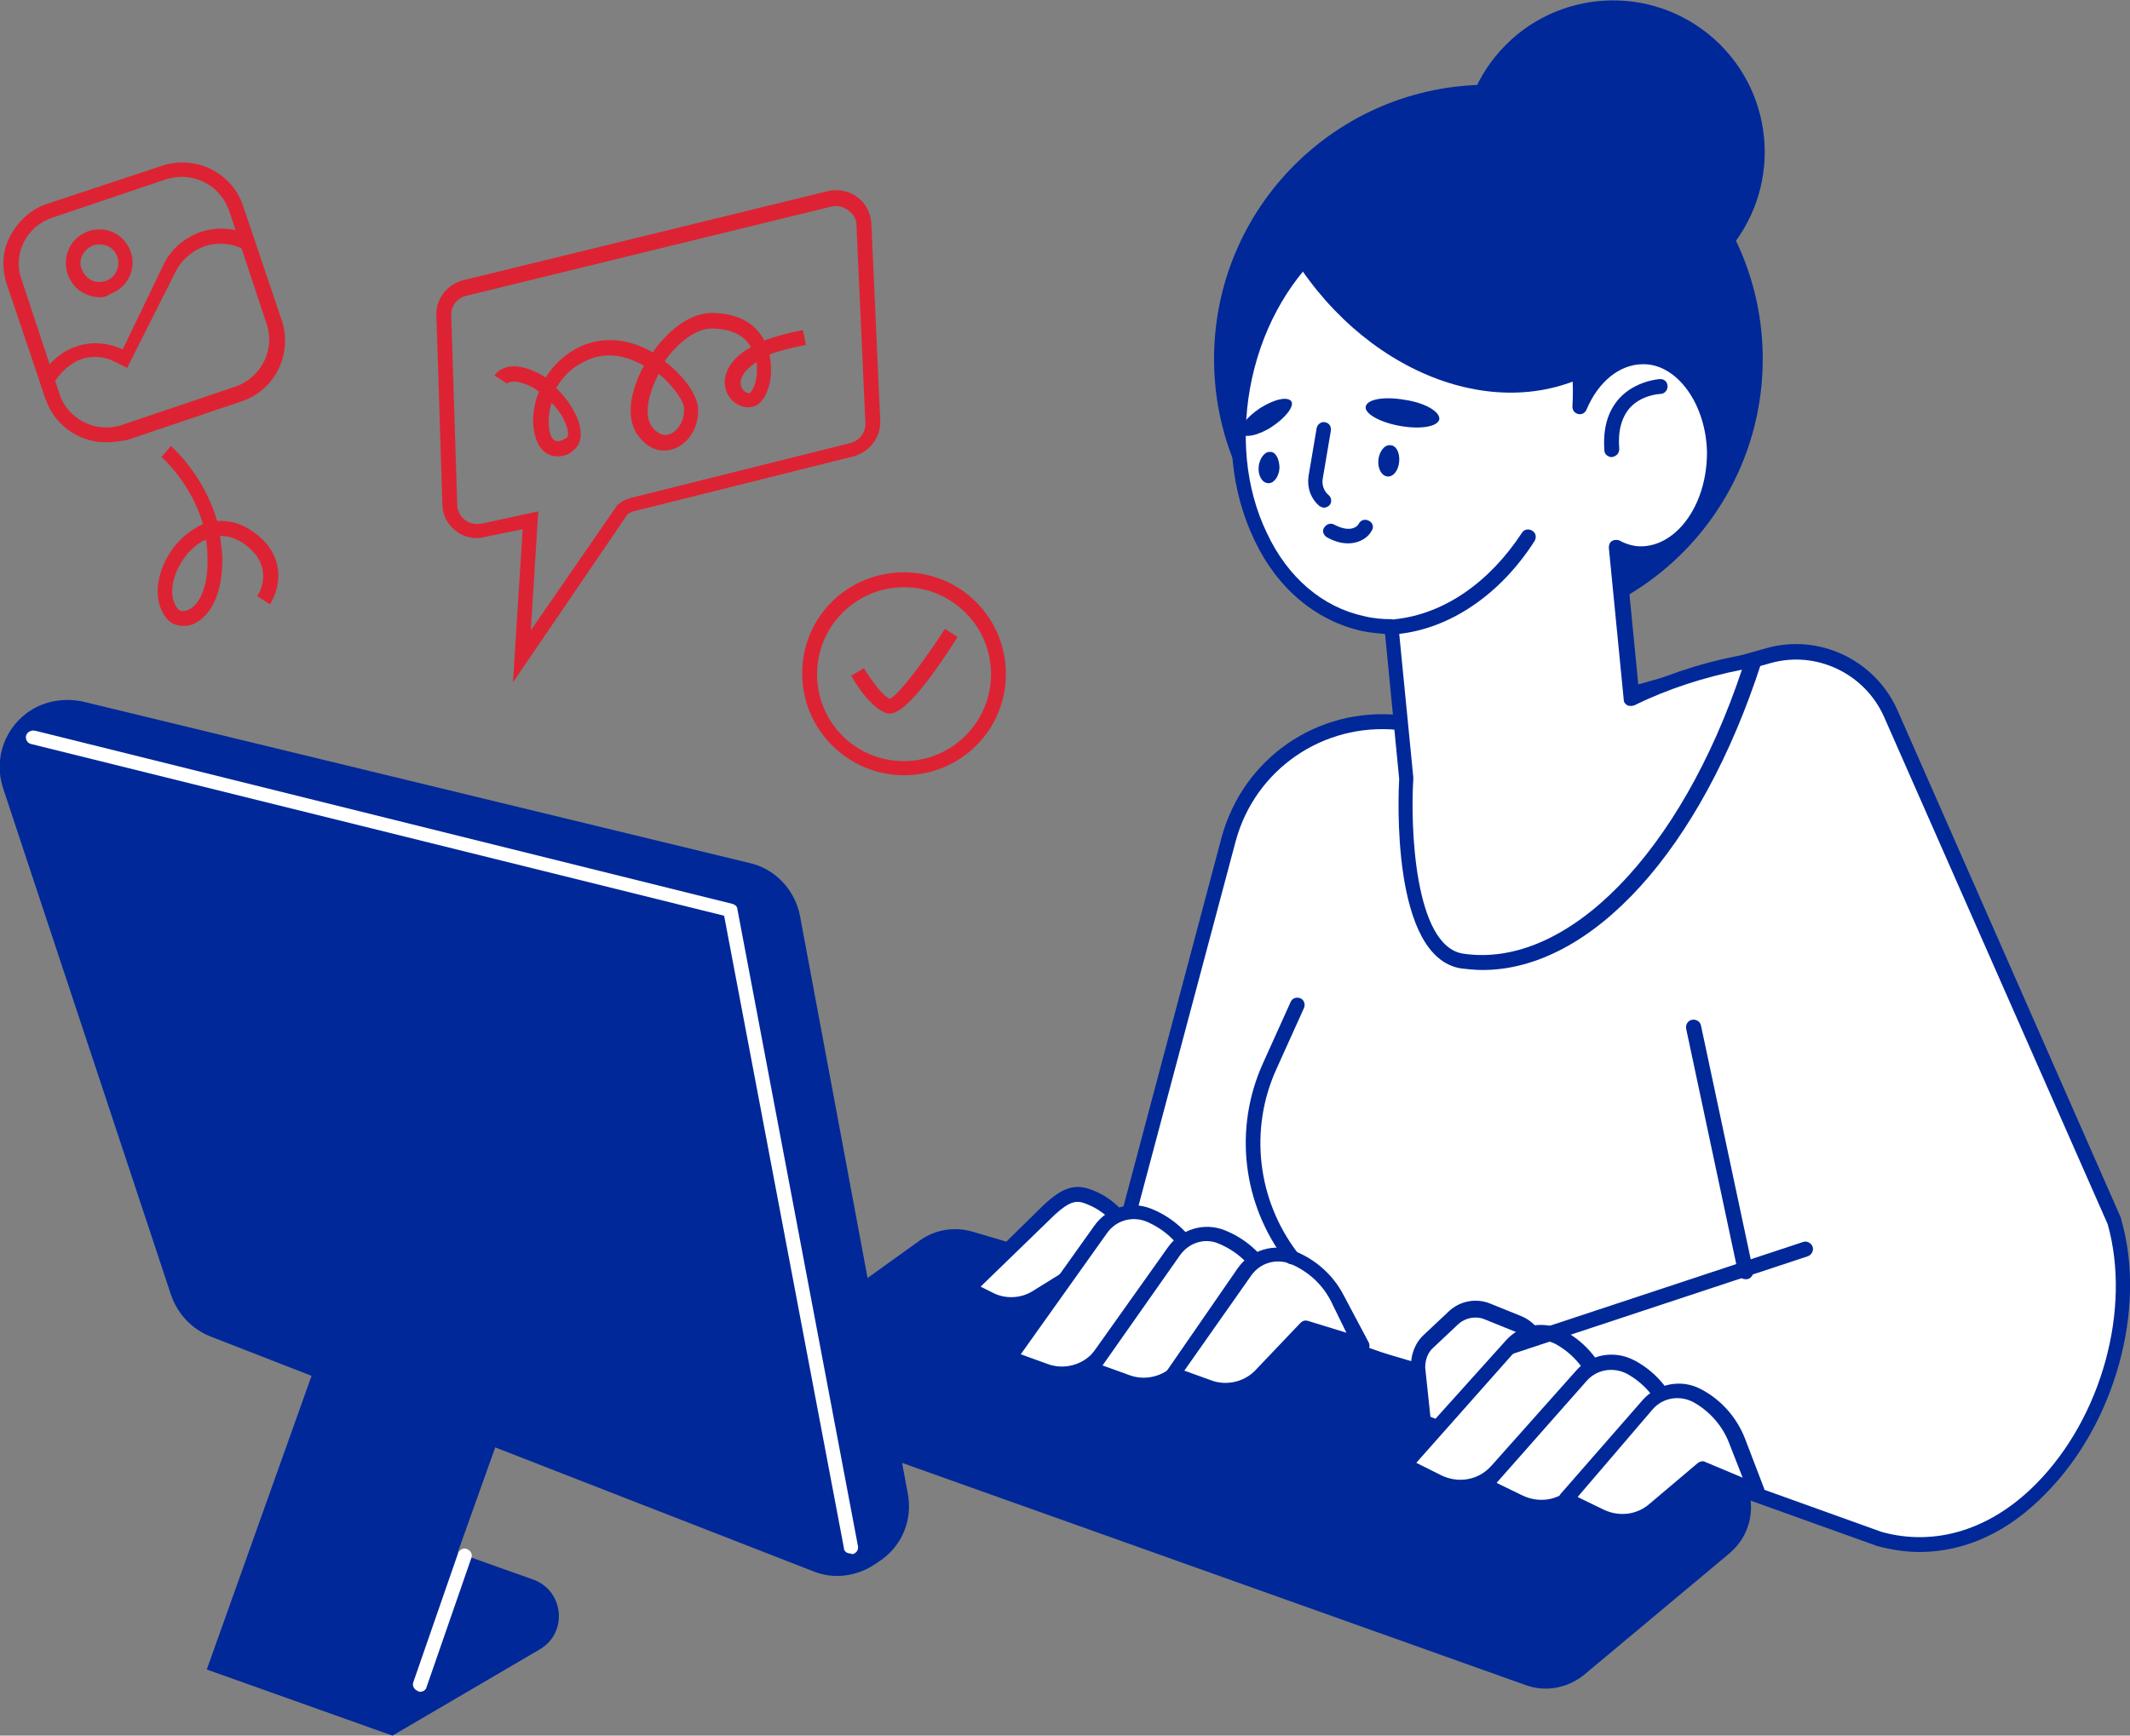 <?xml version="1.0" encoding="utf-8"?>
<!-- Generator: Adobe Illustrator 27.2.0, SVG Export Plug-In . SVG Version: 6.00 Build 0)  -->
<svg version="1.1" id="Layer_1" xmlns="http://www.w3.org/2000/svg" xmlns:xlink="http://www.w3.org/1999/xlink" x="0px" y="0px"
	 viewBox="0 0 286.5 233.5" style="enable-background:new 0 0 286.5 233.5;" xml:space="preserve">
<rect x="0" y="0" width="286.5" height="233.5" fill="#808080" stroke="none"/>
<style type="text/css">
	.st0{display:none;}
	.st1{display:inline;}
	.st2{fill:#FFFFFF;}
	.st3{clip-path:url(#SVGID_00000182488300497431082640000016572214059386739336_);fill:#FFFFFF;}
	.st4{fill:#E4F1F7;}
	.st5{fill:#002899;}
	.st6{fill:#DD2333;}
</style>
<g id="Layer_2_00000003093043477599067430000002664641141178538675_" class="st0">
	<g class="st1">
		<g>
			<rect id="SVGID_1_" x="-6157.3" y="-718" class="st2" width="6602.9" height="1370.6"/>
		</g>
		<g>
			<defs>
				<rect id="SVGID_00000169538654642442566520000016722526662234287752_" x="-6157.3" y="-718" width="6602.9" height="1370.6"/>
			</defs>
			<clipPath id="SVGID_00000000923888652154991790000000788406314875329964_">
				<use xlink:href="#SVGID_00000169538654642442566520000016722526662234287752_"  style="overflow:visible;"/>
			</clipPath>
			
				<rect x="-6157.3" y="-718" style="clip-path:url(#SVGID_00000000923888652154991790000000788406314875329964_);fill:#FFFFFF;" width="6602.9" height="1370.6"/>
		</g>
	</g>
	<g class="st1">
		<rect x="-11.6" y="-0.7" class="st4" width="302.9" height="234.1"/>
	</g>
</g>
<g id="_x3C_Layer_x3E_">
	<g>
		<g>
			<g>
				<path class="st2" d="M201.2,98.6l36.6-10.3c6.6-1.9,13.6,1.4,16.4,7.7l30.1,68.4c5.9,20.5-11.1,48.4-31.7,42.7L150,170.1
					l15.2-57.2c2.7-10.2,12.4-16.8,22.9-15.7L201.2,98.6z"/>
				<path class="st5" d="M258.2,208.8c-1.9,0-3.8-0.3-5.7-0.8l-102.8-36.9c-0.5-0.2-0.8-0.7-0.6-1.2l15.2-57.2
					c2.9-10.7,12.9-17.6,23.9-16.5l13,1.3l36.4-10.3c7.1-2,14.6,1.6,17.6,8.3l30.1,68.4c0,0,0,0.1,0,0.1c3.5,12-0.8,27.5-10.1,36.9
					C270.2,206.1,264.3,208.8,258.2,208.8z M151.2,169.5l101.9,36.6c7.2,2,14.7-0.3,20.8-6.5c8.8-8.9,12.8-23.5,9.6-34.9l-30.1-68.3
					c-2.6-5.8-9.1-8.9-15.2-7.2l-36.6,10.3c-0.1,0-0.2,0.1-0.4,0L188,98.2c-10-1-19.2,5.3-21.8,15L151.2,169.5z"/>
			</g>
			<ellipse class="st5" cx="200.2" cy="48.3" rx="36.9" ry="36.9"/>
			
				<ellipse transform="matrix(0.63 -0.776 0.776 0.63 64.372 176.062)" class="st5" cx="217.1" cy="20.4" rx="20.4" ry="20.4"/>
			<g>
				<g>
					<path class="st2" d="M183.3,83.9c1.3,0.3,2.6,0.4,3.8,0.4l2,20.4c0,0-1.4,23.2,7.5,24.5c15.3,2.2,31.1-14.9,39.1-40.5
						c-5.6,0.9-11.1,2.6-16.4,5.1l-2-20.4c1,0.5,2.1,0.9,3.3,0.9c5.5,0.1,10-6,9.9-13.6c-0.1-7-4.3-12.8-9.4-12.9
						c-3.7-0.1-6.9,2.7-8.7,6.8c0.8-13.4-6-25.1-16.7-27.5c-12.2-2.7-24.9,7.8-28.4,23.5C164,66.3,171.1,81.2,183.3,83.9z"/>
					<path class="st5" d="M199.4,130.5c-0.9,0-1.9-0.1-2.8-0.2c-9.6-1.4-8.5-23.7-8.4-25.5l-1.9-19.5c-1.1-0.1-2.1-0.2-3.1-0.4l0,0
						c-6.2-1.4-11.4-5.7-14.5-12.3c-3.1-6.5-3.9-14.3-2.1-22.1c3.6-16.2,16.8-27.1,29.6-24.3c10,2.2,17,12.3,17.5,24.7
						c2-2.6,4.8-4,7.7-4c5.6,0.1,10.3,6.4,10.4,13.9c0.1,4.6-1.6,9-4.4,11.8c-1.9,1.9-4.2,2.9-6.6,2.8c-0.7,0-1.4-0.1-2.1-0.3
						l1.7,17.4c4.9-2.2,10.1-3.8,15.4-4.6c0.4-0.1,0.7,0.1,0.9,0.3s0.3,0.6,0.2,1C228.8,114.3,214.1,130.5,199.4,130.5z M183.5,82.9
						c1.2,0.3,2.4,0.4,3.6,0.4c0.5,0,0.9,0.4,1,0.9l2,20.4c0,0.1,0,0.1,0,0.2c-0.4,6.2,0.1,22.5,6.7,23.5
						c14,2.1,29.3-13.6,37.5-38.2c-5.1,1-10,2.6-14.5,4.8c-0.3,0.1-0.6,0.1-0.9,0c-0.3-0.2-0.5-0.4-0.5-0.8l-2-20.4
						c0-0.4,0.1-0.7,0.4-0.9c0.3-0.2,0.7-0.2,1-0.1c0.9,0.5,1.9,0.8,2.9,0.8c1.8,0,3.6-0.8,5.1-2.3c2.4-2.4,3.8-6.2,3.8-10.3
						c-0.1-6.4-3.9-11.8-8.4-11.9c-0.1,0-0.1,0-0.2,0c-3.1,0-6,2.3-7.6,6.1c-0.2,0.5-0.7,0.7-1.1,0.6c-0.5-0.1-0.8-0.5-0.8-1
						c0.8-13.1-5.9-24.3-15.9-26.5c-11.7-2.6-23.9,7.6-27.2,22.7c-1.6,7.4-0.9,14.8,2,20.8C173.2,77.7,177.9,81.7,183.5,82.9
						L183.5,82.9z"/>
				</g>
			</g>
			<path class="st5" d="M214.6,49.9c-0.2,0.1-0.5,0.3-0.7,0.4c-13.9,7.1-32.5-1.3-41.6-18.6c-0.1-0.2-0.2-0.4-0.3-0.6
				c4.3-3.6,9.4-5.8,14.9-5.9C199.8,24.7,210.9,35.2,214.6,49.9z"/>
			<g>
				<path class="st5" d="M187.8,85.3c-0.5,0-0.9-0.4-1-0.9c-0.1-0.6,0.3-1,0.9-1.1c6.5-0.7,12.6-4.9,17-11.6
					c0.3-0.5,0.9-0.6,1.4-0.3c0.5,0.3,0.6,0.9,0.3,1.4c-4.6,7.2-11.4,11.8-18.4,12.5C187.9,85.2,187.8,85.3,187.8,85.3z"/>
			</g>
			<path class="st5" d="M173.7,54c0.4,0.7-0.8,2.2-2.6,3.4s-3.8,1.6-4.2,0.9c-0.4-0.7,0.8-2.2,2.6-3.4
				C171.4,53.7,173.2,53.3,173.7,54z"/>
			<path class="st5" d="M193.6,56.4c-0.2,1-2.5,1.4-5.3,0.9s-4.8-1.7-4.6-2.6c0.2-1,2.5-1.4,5.3-0.9
				C191.7,54.2,193.7,55.4,193.6,56.4z"/>
			<g>
				<path class="st5" d="M178.1,68.3c-0.2,0-0.4-0.1-0.6-0.2c-1.2-1-1.7-2.5-1.5-4l1.1-6.5c0.1-0.5,0.6-0.9,1.1-0.8
					c0.6,0.1,0.9,0.6,0.8,1.2l-1.1,6.5c-0.1,0.8,0.2,1.6,0.8,2.1c0.4,0.3,0.5,1,0.1,1.4C178.7,68.1,178.4,68.3,178.1,68.3z"/>
			</g>
			<g>
				<path class="st5" d="M181.3,73.1c-0.8,0-1.7-0.2-2.8-0.8c-0.5-0.3-0.7-0.9-0.4-1.3c0.3-0.5,0.9-0.7,1.4-0.4
					c2.3,1.2,3.2,0.1,3.3-0.2c0.3-0.5,0.9-0.6,1.4-0.3c0.5,0.3,0.6,0.9,0.3,1.3C184.1,72.2,183,73.1,181.3,73.1z"/>
			</g>
			<g>
				<path class="st5" d="M216.8,61.5c-0.5,0-1-0.4-1-0.9c-0.2-2.9,0.4-5.2,2-7c2.2-2.4,5.4-2.6,5.5-2.6c0.6,0,1,0.4,1,1
					c0,0.5-0.4,1-1,1l0,0c0,0-2.5,0.1-4.1,1.9c-1.1,1.3-1.6,3.1-1.4,5.5C217.8,61,217.4,61.4,216.8,61.5
					C216.9,61.5,216.8,61.5,216.8,61.5z"/>
			</g>
			<path class="st5" d="M172.1,63c-0.1,1.2-0.8,2.1-1.6,2c-0.8-0.1-1.3-1.1-1.2-2.2s0.8-2.1,1.6-2C171.6,60.8,172.1,61.8,172.1,63z"
				/>
			<path class="st5" d="M188.2,62.1c-0.1,1.2-0.8,2.1-1.6,2c-0.8-0.1-1.3-1.1-1.2-2.2s0.8-2.1,1.6-2
				C187.8,59.9,188.3,60.9,188.2,62.1z"/>
		</g>
		<path class="st5" d="M109.8,192.7l95.4,34c2.7,1,5.7,0.4,7.9-1.4l19.5-16.3c5-4.2,3.3-12.2-2.9-14.1l-98.9-29.2
			c-2.4-0.7-5-0.3-7.1,1.2l-16,11.5C102.5,182.2,103.6,190.5,109.8,192.7z"/>
		<g>
			<g>
				<path class="st2" d="M148.1,169.1l6.3,1.9l-2.8-5.4c-1.1-2.1-2.9-3.7-5.1-4.6l0,0c-2-0.8-3.2-0.4-5.4,1.6l-10.9,10.7l2.8,1.4
					c2,1,4.4,0.9,6.4-0.3L148.1,169.1z"/>
				<path class="st5" d="M136,176.5c-1.2,0-2.3-0.3-3.4-0.8l-2.8-1.4c-0.3-0.1-0.5-0.4-0.5-0.7c-0.1-0.3,0.1-0.6,0.3-0.9l10.9-10.7
					c2.2-2,3.9-2.9,6.4-1.9c2.4,0.9,4.4,2.7,5.6,5.1l2.8,5.4c0.2,0.4,0.1,0.8-0.1,1.1c-0.2,0.3-0.7,0.4-1.1,0.3l-5.9-1.8l-8.3,5.2
					C138.7,176.1,137.4,176.5,136,176.5z M131.9,173.1l1.6,0.8c1.7,0.9,3.8,0.8,5.4-0.2l8.7-5.4c0.2-0.1,0.5-0.2,0.8-0.1l4.1,1.2
					l-1.7-3.3c-1-1.9-2.6-3.3-4.6-4.1c-1.4-0.6-2.3-0.4-4.3,1.4L131.9,173.1z"/>
			</g>
			<g>
				<path class="st2" d="M156.4,173.1l7.5,2.2l-3.4-6.4c-1.3-2.5-3.4-4.4-6.1-5.4l0,0c-2.3-0.9-5-0.1-6.4,1.9l-12.4,17.4l4.9,1.7
					c2.5,0.9,5.3,0.2,7.2-1.7L156.4,173.1z"/>
				<path class="st5" d="M142.8,185.9c-0.9,0-1.7-0.1-2.6-0.4l-4.9-1.7c-0.3-0.1-0.5-0.3-0.6-0.6s0-0.6,0.1-0.9l12.4-17.4
					c1.7-2.4,4.8-3.4,7.6-2.3c2.8,1.1,5.2,3.2,6.6,5.9l3.4,6.4c0.2,0.4,0.1,0.8-0.1,1.1c-0.2,0.3-0.7,0.4-1.1,0.3l-6.9-2.1l-8.3,9.2
					C147,185,144.9,185.9,142.8,185.9z M137.3,182.2l3.6,1.3c2.1,0.8,4.6,0.2,6.1-1.5l8.7-9.7c0.3-0.3,0.7-0.4,1-0.3l5.2,1.6
					l-2.3-4.3c-1.2-2.3-3.1-4-5.5-5c-1.9-0.7-4-0.1-5.2,1.6L137.3,182.2z"/>
			</g>
			<g>
				<path class="st2" d="M166.3,176l7.5,2.2l-3.4-6.4c-1.3-2.5-3.4-4.4-6.1-5.4l0,0c-2.3-0.9-5-0.1-6.4,1.9l-11.3,15.9l4.9,1.7
					c2.5,0.9,5.3,0.2,7.2-1.7L166.3,176z"/>
				<path class="st5" d="M153.8,187.3c-0.9,0-1.7-0.1-2.6-0.4l-4.9-1.7c-0.3-0.1-0.5-0.3-0.6-0.6s0-0.6,0.1-0.9l11.3-15.9
					c1.7-2.4,4.8-3.4,7.6-2.3c2.8,1.1,5.2,3.2,6.6,5.9l3.4,6.4c0.2,0.4,0.1,0.8-0.1,1.1c-0.2,0.3-0.7,0.4-1.1,0.3l-6.9-2.1l-7.1,7.8
					C158,186.5,155.9,187.3,153.8,187.3z M148.3,183.7l3.6,1.3c2.1,0.8,4.6,0.2,6.1-1.5l7.5-8.2c0.3-0.3,0.7-0.4,1-0.3l5.2,1.6
					l-2.3-4.3c-1.2-2.3-3.1-4-5.5-5c-1.9-0.8-4-0.1-5.2,1.6L148.3,183.7z"/>
			</g>
			<g>
				<path class="st2" d="M175.7,178.8l7.5,2.2l-3.4-6.4c-1.3-2.5-3.4-4.4-6.1-5.4l0,0c-2.3-0.9-5-0.1-6.4,1.9l-9.6,13.9l4.9,1.7
					c2.5,0.9,5.3,0.2,7.2-1.7L175.7,178.8z"/>
				<path class="st5" d="M164.9,188.1c-0.9,0-1.7-0.1-2.6-0.4l-4.9-1.7c-0.3-0.1-0.5-0.3-0.6-0.6c-0.1-0.3-0.1-0.6,0.1-0.9l9.6-13.9
					c1.7-2.4,4.8-3.4,7.6-2.3c2.8,1.1,5.2,3.2,6.6,5.9l3.4,6.4c0.2,0.4,0.1,0.8-0.1,1.1c-0.2,0.3-0.7,0.4-1.1,0.3l-6.9-2.1l-5.5,5.7
					C169.1,187.2,167,188.1,164.9,188.1z M159.3,184.4l3.6,1.3c2.1,0.8,4.6,0.2,6.1-1.5l5.9-6.2c0.3-0.3,0.6-0.4,1-0.3l5.2,1.6
					L179,175c-1.2-2.3-3.1-4-5.5-5c-1.9-0.7-4-0.1-5.2,1.6L159.3,184.4z"/>
			</g>
		</g>
		<g>
			<g>
				<path class="st2" d="M207.7,185l-0.8-3.8c-0.3-1.4-1.2-2.5-2.6-3.1l-4.2-1.7c-1.6-0.6-3.3-0.3-4.6,0.8l-3.4,3.2
					c-1,0.9-1.5,2.2-1.4,3.6l0.7,7.4l5.5,2.3c1.4,0.6,3,0.4,4.2-0.5l4.9-3.7C207.4,188.3,208.1,186.6,207.7,185z"/>
				<path class="st5" d="M198.6,194.9c-0.7,0-1.4-0.1-2-0.4l-5.5-2.3c-0.3-0.1-0.6-0.5-0.6-0.8l-0.7-7.4c-0.1-1.6,0.5-3.3,1.7-4.4
					l3.4-3.2c1.5-1.4,3.7-1.8,5.6-1l4.2,1.7c1.6,0.7,2.8,2.1,3.1,3.8l0.8,3.8l0,0c0.4,2-0.3,4.1-2,5.4l-4.9,3.7
					C200.9,194.5,199.7,194.9,198.6,194.9z M192.4,190.6l5,2.1c1.1,0.4,2.3,0.3,3.2-0.4l4.9-3.7c1-0.8,1.5-2.1,1.2-3.3l-0.8-3.8
					c-0.2-1.1-1-1.9-2-2.3l-4.2-1.7c-1.2-0.5-2.6-0.2-3.5,0.6l-3.4,3.2c-0.8,0.7-1.1,1.7-1.1,2.7L192.4,190.6z"/>
			</g>
			<g>
				<path class="st2" d="M210.6,189.8l7.2,3.1l-2.6-6.8c-1-2.6-2.9-4.8-5.4-6.1l0,0c-2.2-1.2-4.9-0.7-6.6,1.2l-14.3,15.9l4.6,2.3
					c2.4,1.2,5.3,0.8,7.3-0.9L210.6,189.8z"/>
				<path class="st5" d="M196.5,201c-1.2,0-2.3-0.3-3.4-0.8l-4.6-2.3c-0.3-0.1-0.5-0.4-0.5-0.7c-0.1-0.3,0-0.6,0.2-0.9l14.3-15.9
					c1.9-2.2,5.1-2.8,7.8-1.4c2.7,1.4,4.8,3.8,5.9,6.6l2.6,6.8c0.1,0.4,0.1,0.8-0.2,1.1c-0.3,0.3-0.7,0.4-1.1,0.2l-6.6-2.8l-9.2,8.2
					C200.1,200.4,198.3,201,196.5,201z M190.5,196.8l3.4,1.7c2.1,1,4.5,0.7,6.2-0.8l9.7-8.6c0.3-0.3,0.7-0.3,1.1-0.2l5,2.1l-1.8-4.6
					c-0.9-2.4-2.7-4.4-4.9-5.6c-1.8-0.9-4-0.6-5.4,1L190.5,196.8z"/>
			</g>
			<g>
				<path class="st2" d="M220.1,193.8l7.2,3.1l-2.6-6.8c-1-2.6-2.9-4.8-5.4-6.1l0,0c-2.2-1.2-4.9-0.7-6.6,1.2l-13,14.6l4.6,2.3
					c2.4,1.2,5.3,0.8,7.3-0.9L220.1,193.8z"/>
				<path class="st5" d="M207.3,203.7c-1.2,0-2.3-0.3-3.4-0.8l-4.6-2.3c-0.3-0.1-0.5-0.4-0.5-0.7c-0.1-0.3,0-0.6,0.2-0.9l13-14.6
					c1.9-2.2,5.1-2.8,7.8-1.4c2.7,1.4,4.8,3.8,5.9,6.6l2.6,6.8c0.1,0.4,0.1,0.8-0.2,1.1c-0.3,0.3-0.7,0.4-1.1,0.2l-6.6-2.8l-8,6.9
					C210.9,203.1,209.1,203.7,207.3,203.7z M201.3,199.5l3.5,1.7c2.1,1,4.5,0.7,6.2-0.8l8.4-7.3c0.3-0.2,0.7-0.3,1.1-0.2l5,2.1
					l-1.8-4.6c-0.9-2.4-2.7-4.4-4.9-5.6c-1.8-0.9-4-0.6-5.4,1L201.3,199.5z"/>
			</g>
			<g>
				<path class="st2" d="M229.1,197.6l7.2,3.1l-2.6-6.8c-1-2.6-2.9-4.8-5.4-6.1l0,0c-2.2-1.2-4.9-0.7-6.6,1.2l-11.1,12.7l4.6,2.3
					c2.4,1.2,5.3,0.8,7.3-0.9L229.1,197.6z"/>
				<path class="st5" d="M218.2,205.7c-1.2,0-2.3-0.3-3.4-0.8l-4.6-2.3c-0.3-0.1-0.5-0.4-0.5-0.7c-0.1-0.3,0-0.6,0.2-0.9l11.1-12.7
					c2-2.2,5.2-2.8,7.8-1.4c2.7,1.4,4.8,3.8,5.9,6.6l2.6,6.8c0.1,0.4,0.1,0.8-0.2,1.1c-0.3,0.3-0.7,0.4-1.1,0.2l-6.6-2.8l-6.1,5.1
					C221.8,205.1,220,205.7,218.2,205.7z M212.2,201.4l3.5,1.7c2.1,1,4.5,0.7,6.2-0.8l6.5-5.5c0.3-0.2,0.7-0.3,1-0.1l5,2.1l-1.8-4.6
					c-0.9-2.4-2.7-4.4-4.9-5.6c-1.8-0.9-4-0.6-5.4,1L212.2,201.4z"/>
			</g>
		</g>
		<g>
			<path class="st2" d="M227.8,138.2l7,32.9L227.8,138.2z"/>
			<path class="st5" d="M234.8,172.1c-0.5,0-0.9-0.3-1-0.8l-7-32.9c-0.1-0.5,0.2-1.1,0.8-1.2c0.5-0.1,1.1,0.2,1.2,0.8l7,32.9
				c0.1,0.5-0.2,1.1-0.8,1.2C234.9,172.1,234.8,172.1,234.8,172.1z"/>
		</g>
		<g>
			<path class="st2" d="M242.8,168.1l-39.6,13.1L242.8,168.1z"/>
			<path class="st5" d="M203.2,182.2c-0.4,0-0.8-0.3-0.9-0.7c-0.2-0.5,0.1-1.1,0.6-1.3l39.6-13.1c0.5-0.2,1.1,0.1,1.3,0.6
				c0.2,0.5-0.1,1.1-0.6,1.3l-39.6,13.1C203.4,182.2,203.3,182.2,203.2,182.2z"/>
		</g>
		<path class="st5" d="M4.4,95.4L4.4,95.4c-3.7,2.2-5.3,6.6-4,10.6L23,174.2c0.9,2.6,2.8,4.6,5.3,5.6l81.1,31.6
			c2.7,1.1,5.8,0.7,8.2-0.9l0.6-0.4c3.1-2,4.6-5.6,3.9-9.2l-14.5-77.7c-0.7-3.5-3.3-6.3-6.8-7.1L11.2,94.4
			C8.9,93.9,6.5,94.2,4.4,95.4z"/>
		
			<rect x="20.7" y="188" transform="matrix(0.336 -0.942 0.942 0.336 -156.222 180.895)" class="st5" width="59" height="26.5"/>
		<path class="st5" d="M52.8,233.5l-25-8.9l27.4-16c1.3-0.8,2.9-0.9,4.4-0.4l12.1,4.3c4.2,1.5,4.7,7.2,0.9,9.4L52.8,233.5z"/>
		<g>
			<path class="st2" d="M56.5,227.6c-0.1,0-0.2,0-0.3-0.1c-0.5-0.2-0.8-0.7-0.6-1.2l6-17.3c0.2-0.5,0.7-0.8,1.2-0.6
				c0.5,0.2,0.8,0.7,0.6,1.2l-6,17.3C57.3,227.4,56.9,227.6,56.5,227.6z"/>
		</g>
		<g>
			<path class="st2" d="M114.4,209c-0.5,0-0.9-0.3-0.9-0.8l-16.1-85L4.2,100.1C3.7,100,3.4,99.5,3.5,99c0.1-0.5,0.7-0.8,1.2-0.7
				l93.8,23.3c0.4,0.1,0.7,0.4,0.7,0.8l16.2,85.6c0.1,0.5-0.2,1-0.8,1.1C114.5,209,114.4,209,114.4,209z"/>
		</g>
		<g>
			<g>
				<path class="st6" d="M13.4,40c-0.7,0-1.4-0.2-2-0.5c-1.1-0.5-1.9-1.5-2.3-2.6c-0.4-1.2-0.3-2.4,0.2-3.5s1.5-1.9,2.6-2.3
					c1.1-0.4,2.4-0.3,3.4,0.2c1.1,0.5,1.9,1.5,2.3,2.6c0.8,2.4-0.5,4.9-2.9,5.7C14.4,39.9,13.9,40,13.4,40z M13.4,32.9
					c-0.3,0-0.5,0-0.8,0.1c-0.6,0.2-1.2,0.7-1.5,1.3c-0.3,0.6-0.4,1.3-0.1,1.9c0.2,0.6,0.7,1.2,1.3,1.5c0.6,0.3,1.3,0.3,1.9,0.1
					c1.3-0.4,2-1.9,1.6-3.2l0,0c-0.2-0.6-0.7-1.2-1.3-1.5C14.2,33,13.8,32.9,13.4,32.9z"/>
			</g>
			<g>
				<path class="st6" d="M6.2,53.9l-0.9-2.7l0.2-0.4c1-2,2.7-3.5,4.8-4.2c2-0.7,4.2-0.5,6.2,0.4L22,35.6c1-2.1,2.8-3.6,5-4.4
					c2.2-0.7,4.6-0.6,6.6,0.5l-0.9,1.8c-1.6-0.8-3.4-0.9-5.1-0.4c-1.7,0.6-3.1,1.8-3.9,3.3l-6.6,13.1l-1.6-0.8
					c-1.5-0.8-3.2-0.9-4.8-0.3C9.4,49,8.2,50,7.4,51.3L8,53.2L6.2,53.9z"/>
			</g>
			<g>
				<path class="st6" d="M14.2,59.5c-3.6,0-6.9-2.3-8.1-5.9L0.9,38.2c-0.7-2.2-0.6-4.5,0.5-6.5s2.8-3.6,5-4.3l15.4-5.1
					c4.5-1.5,9.4,0.9,10.9,5.4l5.2,15.4c1.5,4.5-0.9,9.4-5.4,10.9l-15.4,5.2C16,59.4,15.1,59.5,14.2,59.5z M24.5,23.8
					c-0.7,0-1.4,0.1-2.1,0.3L7,29.3c-1.7,0.6-3,1.7-3.8,3.3c-0.8,1.6-0.9,3.4-0.3,5L8,53c1.1,3.4,4.9,5.3,8.3,4.2L31.7,52
					c3.4-1.2,5.3-4.9,4.2-8.3l-5.1-15.4C29.8,25.5,27.2,23.8,24.5,23.8z"/>
			</g>
		</g>
		<g>
			<path class="st6" d="M24.6,84.2c-0.8,0-1.6-0.3-2.1-0.9c-2.4-2.8-1.2-7.4,1.4-10.3c0.9-1,2.1-1.9,3.4-2.5c-1.6-5.5-5.5-9-5.6-9
				L23,60c0.2,0.2,4.5,4,6.2,10.1c1.4-0.1,3,0.2,4.5,1.2c2,1.3,3.2,2.9,3.6,4.8c0.6,2.8-0.9,5.1-1,5.2l-1.7-1.1
				c0.3-0.4,2.5-4.2-2-7.2c-1.1-0.7-2.1-0.9-3-0.9c0.1,0.8,0.2,1.6,0.3,2.5c0.2,7.2-3,9-4,9.4C25.4,84.2,25,84.2,24.6,84.2z
				 M27.7,72.6c-1.2,0.5-2,1.4-2.4,1.8c-1.9,2.2-3,5.7-1.3,7.6c0.2,0.2,0.6,0.3,1.2,0.1c1.4-0.5,2.9-2.8,2.7-7.4
				C27.9,73.9,27.8,73.2,27.7,72.6z"/>
		</g>
		<g>
			<g>
				<path class="st6" d="M69,91.8l1.3-20.6l-4.9,1c-1.3,0.4-2.8,0.2-4-0.7c-1.2-0.9-1.9-2.2-1.9-3.7l-0.8-25.4
					c-0.1-2.2,1.5-4.2,3.6-4.7l49.1-12c1.4-0.3,2.8,0,3.9,0.8s1.8,2.1,1.9,3.5l1.2,26.6c0.1,2.2-1.4,4.2-3.6,4.8l-29.6,7.4
					c-0.3,0.1-0.6,0.2-0.8,0.4L69,91.8z M72.4,68.8l-1,16L83,68c0.5-0.5,1.1-0.8,1.8-1l29.6-7.4c1.2-0.3,2.1-1.5,2-2.7l-1.2-26.6
					c0-0.8-0.4-1.5-1.1-2c-0.7-0.5-1.5-0.7-2.3-0.5l-49.1,12c-1.2,0.3-2.1,1.4-2,2.7l0.8,25.4c0,0.8,0.4,1.6,1.1,2.1
					c0.7,0.5,1.5,0.6,2.4,0.4L72.4,68.8z"/>
			</g>
			<g>
				<path class="st6" d="M75,61.4c-0.5,0-0.9-0.1-1.3-0.3c-1.2-0.6-1.9-2.2-2-4.3c0-1.3,0.2-2.7,0.8-4.1c-0.4-0.3-0.7-0.5-1.1-0.7
					c-2.5-1.2-3.2-0.4-3.2-0.4l-1.7-1.1c0.1-0.1,1.5-2.4,5.7-0.4c0.4,0.2,0.8,0.4,1.2,0.7c0.9-1.5,2.3-2.9,4.1-3.9
					c3.2-1.7,6.8-1.5,10.3,0.5c2.1-3,5.1-5.4,8.2-5.3c3.3,0.1,5.6,1.4,6.8,3.7c1.4-0.5,3.1-1,5.2-1.4l0.4,2c-2,0.4-3.6,0.8-4.9,1.3
					c0.1,0.5,0.2,1.1,0.2,1.8c0.1,1.8-0.5,3.7-1.4,4.6c-0.6,0.6-1.2,0.7-1.6,0.7c-1.7,0-3.1-1.4-3.2-3.1c-0.1-0.8,0.1-3.1,3.5-5
					c-0.9-1.6-2.5-2.4-5.1-2.5c-2.3-0.1-4.8,2-6.5,4.4c2.6,2,4.5,4.6,4.5,6.5c0.1,2.4-1.3,4.6-3.3,5.3c-1.7,0.6-3.4,0-4.7-1.7
					c-1.6-2-1.4-5.4,0.5-9.1c0.1-0.1,0.1-0.2,0.2-0.4c-2.1-1.2-5.1-2.2-8.3-0.4c-1.6,0.8-2.7,2.1-3.5,3.4c1.8,1.7,3.2,4.1,3.3,5.9
					c0.1,1.1-0.3,2-1,2.5C76.5,61.2,75.7,61.4,75,61.4z M74.2,54.2c-0.3,0.9-0.4,1.8-0.4,2.6c0,1.4,0.4,2.3,0.9,2.5
					c0.5,0.2,1.2-0.2,1.5-0.4c0.2-0.1,0.2-0.3,0.2-0.7C76.3,57.1,75.5,55.5,74.2,54.2z M88.6,50.3c0,0.1-0.1,0.1-0.1,0.2
					c-1.5,2.9-1.8,5.6-0.8,6.9c0.5,0.7,1.4,1.4,2.4,1c1.1-0.4,2-1.9,1.9-3.4C92.1,54.2,90.7,52,88.6,50.3z M101.8,48.7
					c-1.6,1-2.2,2-2.2,2.9c0.1,0.8,0.7,1.3,1.2,1.3c0.3-0.1,1.1-1.5,1-3.2C101.8,49.3,101.8,49,101.8,48.7z"/>
			</g>
		</g>
		<g>
			<g>
				<path class="st6" d="M121.6,104.3c-7.5,0-13.7-6.1-13.7-13.7S114,77,121.6,77s13.7,6.1,13.7,13.7S129.1,104.3,121.6,104.3z
					 M121.6,79c-6.4,0-11.7,5.2-11.7,11.7s5.2,11.7,11.7,11.7c6.4,0,11.7-5.2,11.7-11.7S128,79,121.6,79z"/>
			</g>
			<g>
				<path class="st6" d="M119.7,96c-0.1,0-0.1,0-0.2,0c-2.2-0.4-4.6-4.3-5-5.1l1.7-1c1.1,1.8,2.7,3.9,3.5,4.1
					c1.1-0.4,4.7-5.2,7.4-9.4l1.7,1.1C124.5,92.5,121.4,96,119.7,96z"/>
			</g>
		</g>
		<g>
			<path class="st2" d="M174.6,135.2l-3.7,8.2c-3.8,8.4-2.7,18.3,2.9,25.7l0,0L174.6,135.2z"/>
			<path class="st5" d="M173.8,170.1c-0.3,0-0.6-0.1-0.8-0.4c-5.9-7.7-7.1-17.9-3.1-26.7l3.7-8.2c0.2-0.5,0.8-0.7,1.3-0.5
				s0.7,0.8,0.5,1.3l-3.7,8.2c-3.7,8.1-2.6,17.6,2.8,24.7c0.3,0.4,0.2,1.1-0.2,1.4C174.2,170.1,174,170.1,173.8,170.1z"/>
		</g>
	</g>
</g>
</svg>
